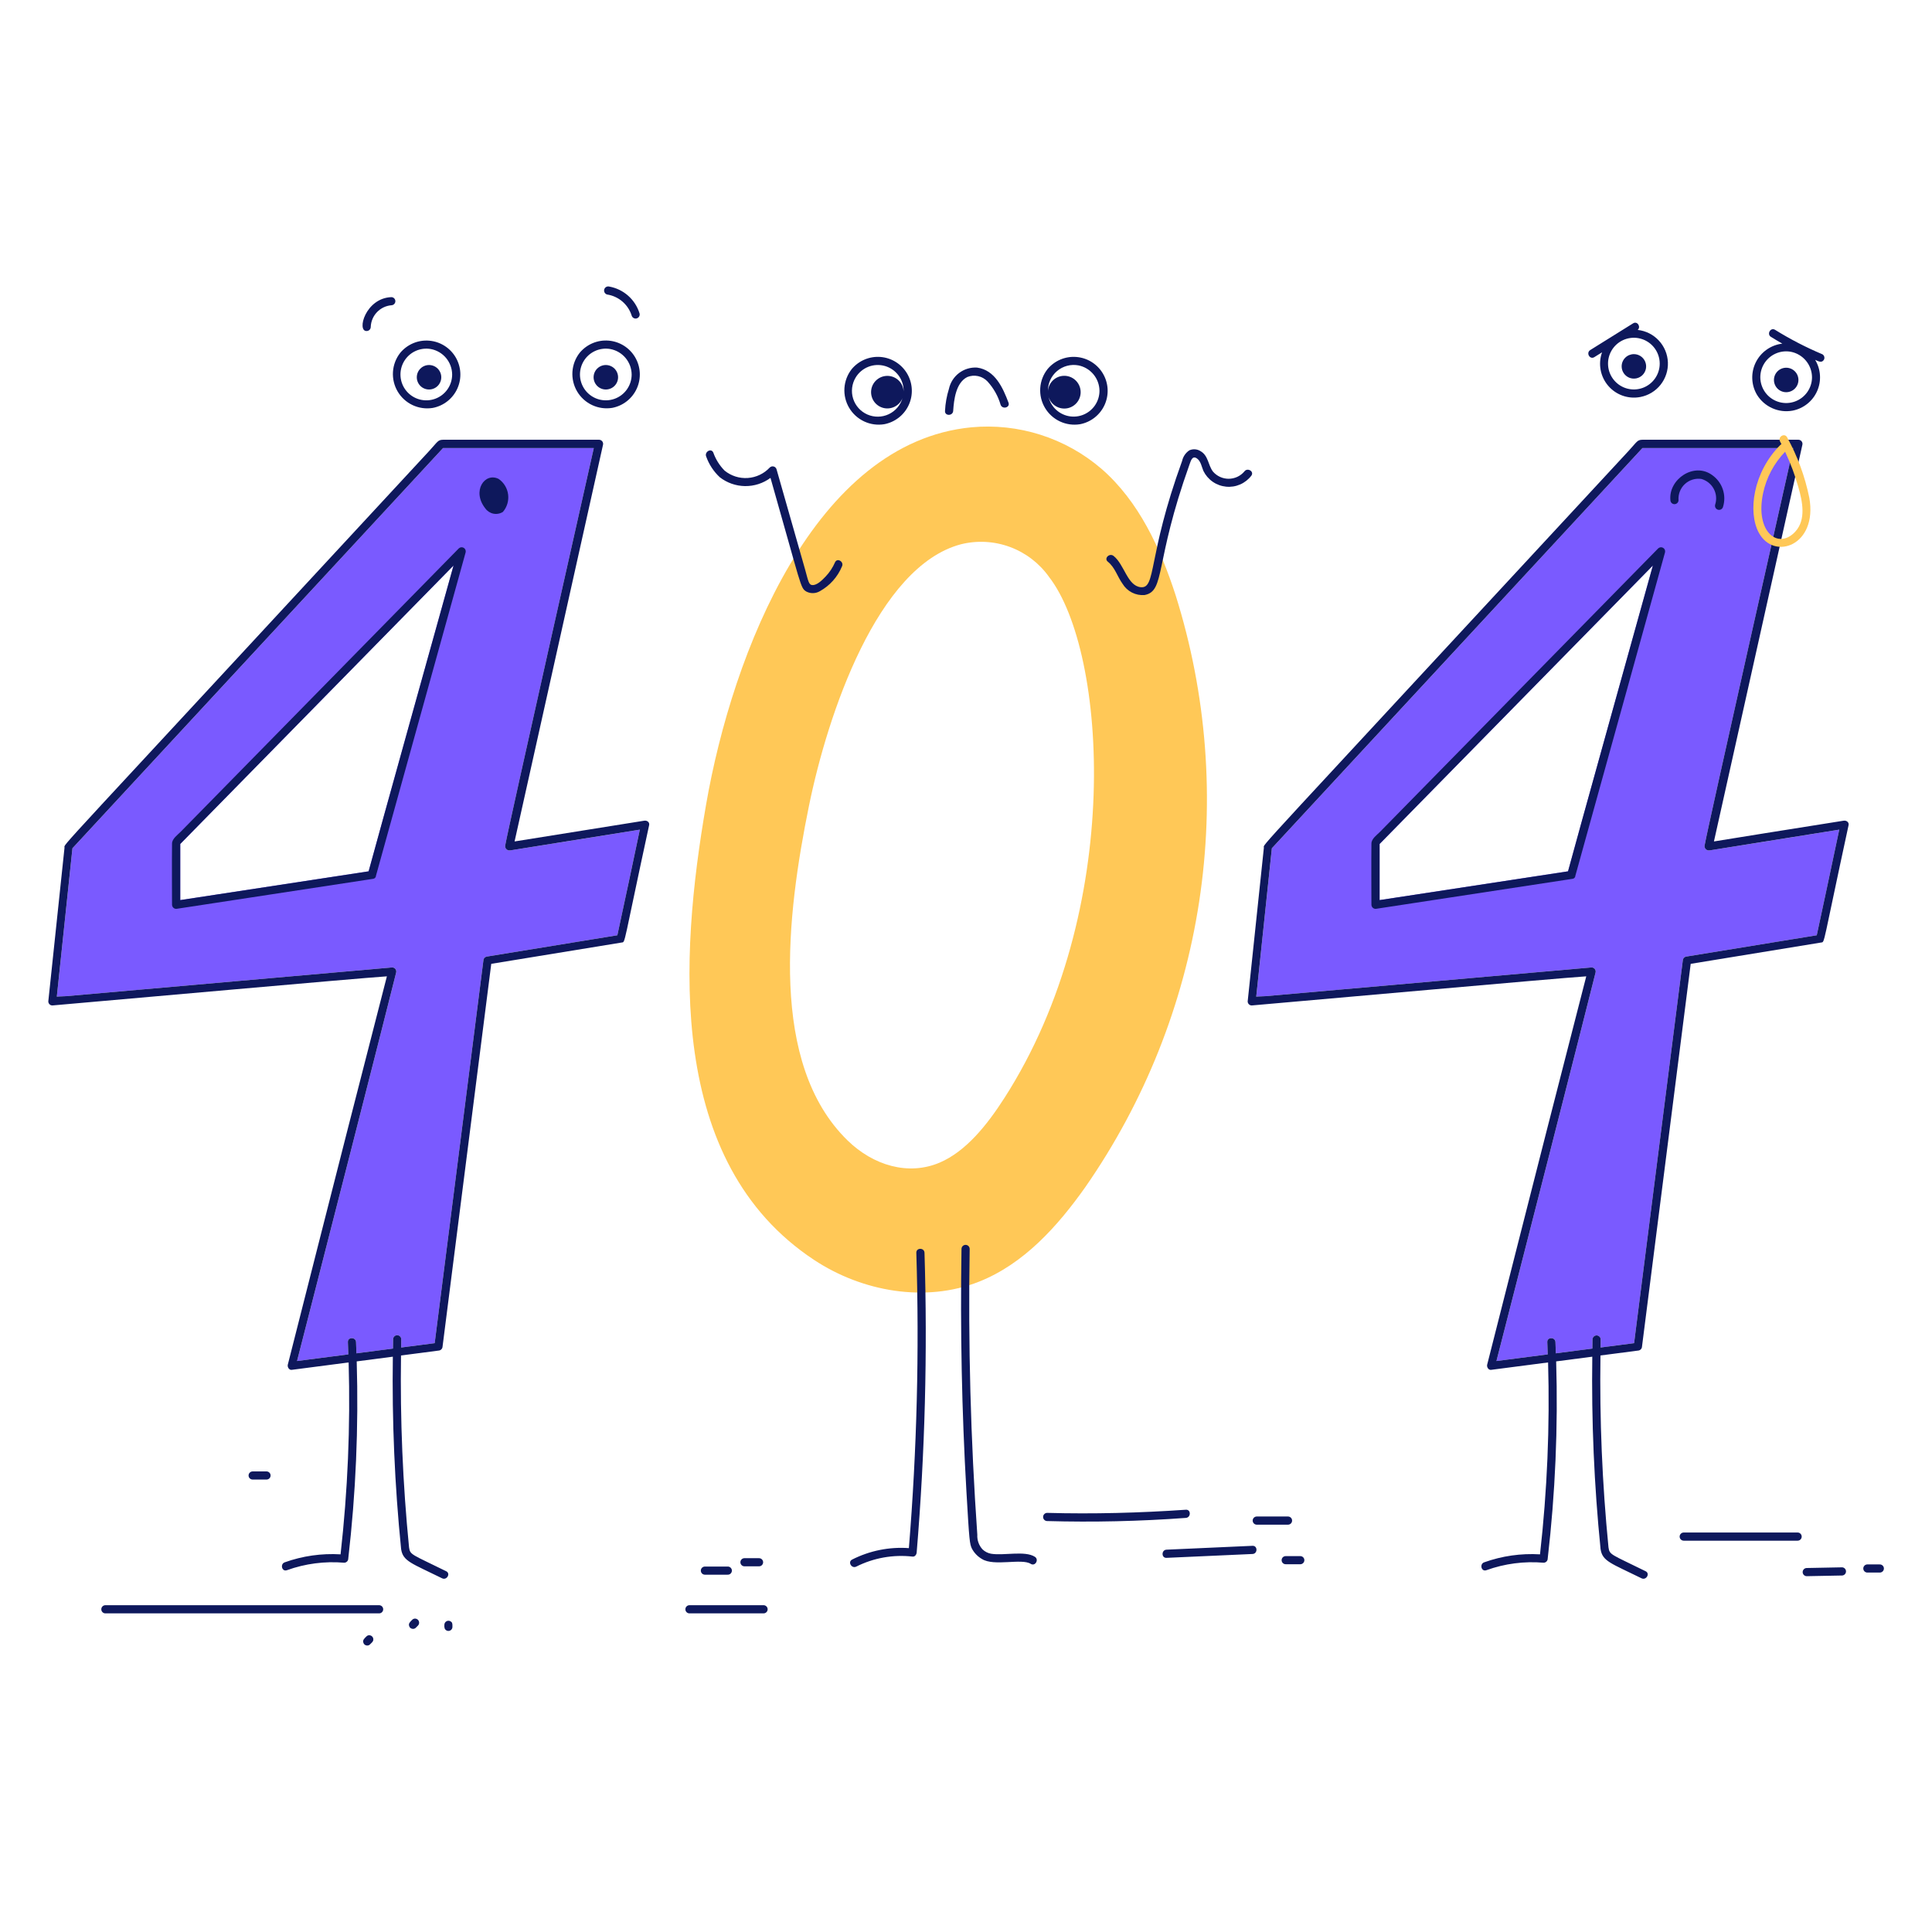 <svg width="200" height="200" viewBox="0 0 200 200" fill="none" xmlns="http://www.w3.org/2000/svg">
  <path d="M52.801 88.033C52.725 88.044 52.648 88.036 52.576 88.008C52.505 87.981 52.442 87.936 52.393 87.877C52.344 87.818 52.311 87.747 52.297 87.672C52.284 87.597 52.29 87.519 52.315 87.447C52.601 85.755 61.201 47.585 61.471 46.383H45.856C45.78 46.483 48.022 44.049 7.5 87.812C7.435 88.418 6.359 98.656 5.883 103.172C6.209 103.137 6.564 103.147 6.86 103.122C7.821 103.037 39.437 100.249 40.604 100.148C40.669 100.149 40.732 100.165 40.79 100.194C40.848 100.223 40.898 100.265 40.937 100.317C40.976 100.369 41.003 100.429 41.015 100.492C41.028 100.556 41.026 100.621 41.009 100.684C40.978 100.763 40.057 104.614 30.751 140.892C31.191 140.837 34.731 140.376 36.058 140.206C36.043 139.78 36.033 139.36 36.013 138.934C35.993 138.388 36.834 138.393 36.859 138.934C36.874 139.32 36.884 139.71 36.899 140.096C38.156 139.93 39.417 139.77 40.679 139.605L40.694 138.644C40.694 138.532 40.738 138.424 40.818 138.345C40.897 138.265 41.005 138.221 41.117 138.221C41.229 138.221 41.337 138.265 41.416 138.345C41.495 138.424 41.54 138.532 41.54 138.644C41.535 138.929 41.535 139.21 41.53 139.495L45 139.044C45.007 138.944 50.028 99.539 50.041 99.437C50.041 99.345 50.072 99.255 50.128 99.182C50.184 99.109 50.263 99.056 50.352 99.032C50.927 98.937 59.964 97.465 63.909 96.819C63.979 96.511 65.5 89.419 66.237 85.885C66.137 85.9 52.901 88.033 52.801 88.033ZM38.16 90.2C35.953 90.535 19.306 93.078 18.66 93.178V87.367C19.601 86.406 46.952 58.539 46.952 58.539C46.919 58.64 38.374 89.323 38.16 90.2ZM176.962 88.033C176.886 88.044 176.809 88.036 176.737 88.008C176.666 87.981 176.603 87.936 176.554 87.877C176.505 87.818 176.472 87.747 176.458 87.672C176.445 87.597 176.451 87.519 176.476 87.447C176.762 85.755 185.363 47.585 185.633 46.383H170.018C169.943 46.483 172.184 44.049 131.663 87.812C131.598 88.418 130.521 98.656 130.046 103.172C130.371 103.137 130.726 103.147 131.022 103.122C131.983 103.037 163.6 100.249 164.766 100.148C164.831 100.149 164.894 100.164 164.952 100.193C165.01 100.223 165.061 100.265 165.1 100.317C165.139 100.368 165.165 100.428 165.178 100.492C165.19 100.556 165.188 100.621 165.171 100.684C165.141 100.765 164.093 105.104 154.913 140.892C155.354 140.837 158.893 140.376 160.22 140.206C160.205 139.78 160.195 139.36 160.175 138.934C160.155 138.388 160.996 138.393 161.021 138.934C161.036 139.32 161.046 139.71 161.061 140.096C162.318 139.93 163.58 139.77 164.841 139.605C164.841 139.284 164.852 138.964 164.856 138.644C164.861 138.535 164.908 138.432 164.987 138.357C165.066 138.282 165.17 138.24 165.279 138.24C165.388 138.24 165.493 138.282 165.572 138.357C165.651 138.432 165.698 138.535 165.703 138.644C165.697 138.929 165.697 139.21 165.692 139.495L169.162 139.044C169.169 138.944 174.19 99.538 174.203 99.437C174.203 99.345 174.234 99.255 174.29 99.182C174.346 99.109 174.425 99.056 174.514 99.032C175.09 98.937 184.127 97.465 188.071 96.819C188.14 96.519 189.655 89.455 190.4 85.885C190.301 85.9 177.063 88.033 176.962 88.033ZM162.323 90.2C160.115 90.535 143.468 93.078 142.817 93.178V87.367L171.109 58.539C171.081 58.641 162.539 89.312 162.323 90.2Z" fill="#7A5AFF"/>
  <path d="M121.7 61.618C120.123 56.747 117.89 51.895 114.03 48.536C112.187 46.95 110.043 45.751 107.726 45.012C105.41 44.273 102.968 44.009 100.547 44.236C84.385 45.806 75.833 67.447 73.086 83.336C70.362 99.072 68.971 120.32 84.276 130.428C89.257 133.717 95.806 134.879 101.353 132.676C105.974 130.844 109.469 126.964 112.343 122.903C118.479 114.081 122.514 103.97 124.136 93.347C125.758 82.723 124.924 71.869 121.7 61.618ZM103.97 113.671C102.147 116.51 99.98 119.193 97.282 120.35C94.037 121.736 90.398 120.65 87.744 118.062C79.599 110.132 81.431 94.752 83.744 83.422C85.681 73.922 90.828 58.644 99.465 56.346C101.147 55.924 102.918 56.02 104.545 56.62C106.172 57.221 107.581 58.298 108.587 59.711C114.594 67.438 116.444 94.25 103.97 113.671Z" fill="#FFC857"/>
  <path d="M66.687 84.959C62.213 85.669 57.741 86.385 53.269 87.106L62.421 46.058C62.438 45.995 62.44 45.93 62.427 45.866C62.415 45.803 62.388 45.743 62.349 45.691C62.31 45.64 62.26 45.598 62.202 45.568C62.144 45.539 62.081 45.523 62.016 45.522H45.87C45.315 45.536 45.331 45.706 44.428 46.684C4.333 90.022 6.74 87.221 6.678 87.752C6.538 89.044 5.026 103.408 5 103.663C5 103.718 5.011 103.773 5.032 103.824C5.053 103.875 5.084 103.922 5.123 103.961C5.162 104 5.209 104.031 5.26 104.052C5.311 104.073 5.366 104.084 5.421 104.084C12.067 103.513 36.703 101.293 40.051 101.07C34.334 123.261 29.833 141.17 29.793 141.27C29.733 141.506 29.918 141.841 30.198 141.806L36.091 141.039C36.279 147.673 35.999 154.311 35.255 160.906C33.291 160.788 31.324 161.069 29.472 161.732C28.972 161.912 29.182 162.732 29.698 162.548C31.596 161.864 33.62 161.6 35.63 161.772C35.741 161.771 35.848 161.726 35.926 161.647C36.005 161.569 36.05 161.462 36.051 161.351C36.836 154.574 37.129 147.749 36.927 140.93C38.174 140.77 39.42 140.604 40.667 140.444C40.571 147.092 40.857 153.74 41.523 160.355C41.71 161.636 42.623 161.829 45.764 163.384C46.249 163.624 46.68 162.893 46.189 162.653C42.589 160.877 42.458 160.98 42.344 160.18C41.693 153.581 41.415 146.95 41.513 140.319C42.179 140.234 44.767 139.898 45.393 139.813C45.503 139.809 45.608 139.764 45.686 139.686C45.764 139.608 45.81 139.503 45.814 139.393C45.826 139.293 50.848 99.876 50.855 99.776C54.785 99.135 63.787 97.663 64.363 97.568C64.753 97.51 64.475 97.996 67.192 85.447C67.278 85.139 67.007 84.908 66.687 84.959ZM63.908 96.819C59.963 97.465 50.926 98.937 50.351 99.032C50.262 99.056 50.184 99.109 50.127 99.182C50.071 99.255 50.041 99.345 50.04 99.437C50.027 99.537 45.006 138.943 44.999 139.044L41.529 139.495C41.529 139.21 41.529 138.929 41.539 138.644C41.539 138.532 41.494 138.424 41.415 138.345C41.336 138.266 41.228 138.221 41.116 138.221C41.004 138.221 40.896 138.266 40.817 138.345C40.738 138.424 40.693 138.532 40.693 138.644L40.678 139.605C39.416 139.77 38.155 139.93 36.898 140.096C36.883 139.71 36.873 139.32 36.858 138.934C36.833 138.393 35.992 138.388 36.012 138.934C36.032 139.36 36.042 139.78 36.057 140.206C34.73 140.376 31.191 140.837 30.75 140.892C40.056 104.614 40.977 100.763 41.008 100.684C41.025 100.621 41.027 100.556 41.015 100.492C41.002 100.429 40.975 100.369 40.936 100.317C40.897 100.265 40.847 100.223 40.789 100.194C40.731 100.165 40.668 100.149 40.603 100.148C39.436 100.248 7.82 103.037 6.859 103.122C6.559 103.147 6.208 103.137 5.882 103.172C6.358 98.656 7.434 88.418 7.499 87.812C48.021 44.049 45.78 46.483 45.855 46.383H61.47C61.2 47.583 52.599 85.755 52.313 87.447C52.288 87.519 52.282 87.597 52.295 87.672C52.309 87.748 52.342 87.818 52.391 87.877C52.44 87.936 52.503 87.981 52.575 88.008C52.646 88.036 52.723 88.044 52.799 88.033H52.814C56.924 87.377 65.871 85.945 66.236 85.885C65.471 89.532 64.695 93.177 63.908 96.819Z" fill="#0E185C"/>
  <path d="M47.492 56.772C47.145 57.125 19.57 85.229 18.709 86.1C18.384 86.431 17.819 86.816 17.809 87.317C17.785 88.817 17.809 93.769 17.809 93.665C17.811 93.73 17.827 93.793 17.857 93.85C17.886 93.908 17.928 93.958 17.98 93.997C18.031 94.036 18.091 94.063 18.154 94.076C18.218 94.089 18.283 94.087 18.346 94.071C20.634 93.72 37.785 91.102 38.617 90.977C38.699 90.97 38.775 90.933 38.832 90.873C38.888 90.812 38.921 90.734 38.922 90.651C39.222 89.545 48.2 57.192 48.205 57.172C48.225 57.082 48.216 56.989 48.178 56.905C48.141 56.821 48.078 56.751 47.998 56.706C47.918 56.661 47.825 56.644 47.734 56.655C47.643 56.667 47.558 56.708 47.492 56.772ZM38.16 90.2C35.953 90.535 19.305 93.078 18.66 93.178V87.367C19.601 86.406 46.952 58.539 46.952 58.539C46.919 58.64 38.373 89.323 38.16 90.2ZM190.845 84.959C186.732 85.603 177.787 87.046 177.427 87.106C177.687 85.935 186.573 46.083 186.578 46.058C186.595 45.995 186.597 45.93 186.585 45.866C186.573 45.803 186.546 45.743 186.507 45.691C186.468 45.639 186.417 45.597 186.36 45.568C186.302 45.539 186.238 45.523 186.173 45.522H170.027C169.472 45.536 169.492 45.702 168.585 46.684C128.411 90.075 130.894 87.242 130.836 87.752C130.695 89.044 129.183 103.408 129.159 103.663C129.159 103.718 129.17 103.773 129.191 103.824C129.212 103.875 129.243 103.921 129.282 103.961C129.321 104 129.368 104.031 129.419 104.052C129.47 104.073 129.524 104.084 129.579 104.084C136.253 103.511 160.847 101.294 164.209 101.07C158.355 123.792 153.993 141.17 153.951 141.27C153.891 141.506 154.076 141.841 154.357 141.806L160.257 141.039C160.445 147.673 160.166 154.311 159.421 160.906C157.458 160.788 155.491 161.069 153.638 161.732C153.138 161.912 153.348 162.732 153.864 162.548C155.763 161.864 157.786 161.6 159.796 161.772C159.908 161.771 160.014 161.726 160.093 161.647C160.171 161.569 160.216 161.462 160.217 161.351C161.003 154.574 161.296 147.749 161.093 140.93C162.34 140.77 163.586 140.604 164.833 140.444C164.738 147.092 165.024 153.74 165.69 160.355C165.876 161.637 166.785 161.829 169.93 163.384C170.415 163.624 170.846 162.893 170.355 162.653C166.755 160.877 166.625 160.98 166.51 160.18C165.86 153.581 165.582 146.95 165.679 140.319C166.345 140.234 168.933 139.898 169.559 139.813C169.67 139.809 169.775 139.764 169.853 139.686C169.931 139.608 169.977 139.503 169.98 139.393C169.993 139.293 175.014 99.881 175.021 99.776C178.952 99.135 187.953 97.663 188.529 97.568C188.919 97.51 188.648 97.968 191.358 85.447C191.44 85.139 191.169 84.908 190.845 84.959ZM188.07 96.819C184.126 97.465 175.089 98.937 174.513 99.032C174.425 99.056 174.346 99.109 174.29 99.182C174.234 99.255 174.203 99.345 174.202 99.437C174.189 99.537 169.168 138.944 169.161 139.044L165.691 139.495C165.691 139.21 165.691 138.929 165.702 138.644C165.697 138.535 165.65 138.433 165.571 138.358C165.493 138.282 165.388 138.241 165.279 138.241C165.17 138.241 165.065 138.282 164.987 138.358C164.908 138.433 164.861 138.535 164.855 138.644L164.84 139.605C163.579 139.77 162.317 139.93 161.06 140.096C161.045 139.71 161.035 139.32 161.02 138.934C160.995 138.393 160.154 138.388 160.174 138.934C160.194 139.36 160.204 139.78 160.219 140.206C158.892 140.376 155.353 140.837 154.912 140.892C164.092 105.104 165.14 100.765 165.17 100.684C165.187 100.621 165.189 100.556 165.177 100.492C165.165 100.429 165.138 100.369 165.099 100.317C165.06 100.265 165.009 100.223 164.952 100.194C164.894 100.165 164.83 100.149 164.765 100.148C163.599 100.248 131.982 103.037 131.021 103.122C130.721 103.147 130.37 103.137 130.045 103.172C130.52 98.656 131.597 88.418 131.662 87.812C172.184 44.049 169.942 46.483 170.017 46.383H185.632C185.362 47.583 176.761 85.755 176.475 87.447C176.45 87.519 176.444 87.597 176.458 87.672C176.472 87.748 176.505 87.818 176.553 87.877C176.602 87.936 176.665 87.981 176.737 88.008C176.808 88.036 176.886 88.044 176.961 88.033H176.976C181.086 87.377 190.033 85.945 190.399 85.885C189.653 89.455 188.139 96.515 188.07 96.819Z" fill="#0E185C"/>
  <path d="M171.653 56.772C171.305 57.125 143.731 85.229 142.87 86.1C142.545 86.431 141.979 86.816 141.97 87.317C141.946 88.817 141.97 93.769 141.97 93.665C141.972 93.73 141.988 93.793 142.018 93.851C142.047 93.908 142.089 93.958 142.141 93.997C142.192 94.036 142.252 94.063 142.315 94.076C142.378 94.089 142.444 94.087 142.506 94.071C144.794 93.72 161.946 91.102 162.778 90.977C162.861 90.97 162.937 90.933 162.993 90.873C163.05 90.812 163.082 90.734 163.083 90.651C163.388 89.545 172.36 57.192 172.365 57.172C172.386 57.083 172.377 56.989 172.339 56.905C172.302 56.821 172.239 56.752 172.159 56.707C172.079 56.662 171.986 56.644 171.895 56.656C171.804 56.667 171.719 56.708 171.653 56.772ZM162.321 90.2C160.113 90.535 143.466 93.078 142.815 93.178V87.367L171.107 58.539C171.079 58.641 162.537 89.312 162.321 90.2ZM51.626 49.582C50.201 48.85 48.8 50.822 50.244 52.636C50.445 52.916 50.745 53.109 51.083 53.176C51.421 53.242 51.771 53.176 52.062 52.992C52.273 52.746 52.429 52.459 52.522 52.148C52.615 51.838 52.641 51.512 52.6 51.191C52.559 50.869 52.451 50.56 52.283 50.283C52.116 50.006 51.892 49.767 51.626 49.582ZM177.551 52.246C177.522 52.354 177.536 52.47 177.591 52.568C177.647 52.665 177.739 52.737 177.847 52.767C177.955 52.797 178.071 52.782 178.168 52.727C178.266 52.671 178.338 52.579 178.367 52.471C178.552 51.875 178.543 51.235 178.341 50.645C178.14 50.054 177.757 49.542 177.246 49.182C175.36 47.799 172.696 49.622 172.92 51.79C172.926 51.898 172.972 52 173.051 52.075C173.129 52.149 173.233 52.191 173.341 52.191C173.449 52.191 173.553 52.149 173.631 52.075C173.71 52 173.756 51.898 173.761 51.79C173.737 51.48 173.782 51.168 173.895 50.878C174.007 50.587 174.184 50.326 174.412 50.114C174.64 49.902 174.912 49.743 175.21 49.651C175.507 49.559 175.822 49.536 176.129 49.582C176.401 49.658 176.654 49.789 176.874 49.966C177.094 50.142 177.276 50.362 177.409 50.611C177.542 50.86 177.623 51.133 177.647 51.414C177.672 51.695 177.639 51.978 177.551 52.246ZM95.704 129.687C95.688 129.146 94.843 129.141 94.858 129.687C95.174 139.885 94.917 150.093 94.087 160.262C92.059 160.116 90.029 160.525 88.214 161.444C87.728 161.684 88.154 162.415 88.639 162.175C90.441 161.269 92.469 160.909 94.472 161.138C94.712 161.169 94.878 160.923 94.893 160.717C95.755 150.398 96.026 140.038 95.704 129.687ZM107.129 161.158C106.093 160.494 103.901 161.068 102.572 160.838C102.247 160.774 101.946 160.618 101.707 160.387C101.521 160.184 101.378 159.945 101.286 159.686C101.194 159.426 101.155 159.15 101.171 158.875C100.481 149.03 100.217 139.159 100.38 129.291C100.38 129.179 100.336 129.071 100.257 128.992C100.177 128.913 100.07 128.868 99.957 128.868C99.845 128.868 99.738 128.913 99.658 128.992C99.579 129.071 99.534 129.179 99.534 129.291C99.398 137.691 99.563 146.085 100.045 154.419C100.345 159.585 100.377 159.811 100.615 160.319C100.855 160.767 101.216 161.138 101.656 161.39C102.907 162.175 105.767 161.29 106.703 161.89C107.163 162.18 107.586 161.451 107.129 161.158ZM114.679 58.144C115.424 58.739 115.665 59.681 116.206 60.432C116.44 60.819 116.777 61.134 117.179 61.34C117.582 61.546 118.034 61.635 118.484 61.598C120.667 61.176 119.465 58.345 123.145 48.06C123.28 47.685 123.43 47.119 123.915 47.465C124.315 47.745 124.396 48.336 124.577 48.751C124.797 49.2 125.128 49.586 125.539 49.871C125.95 50.156 126.427 50.331 126.925 50.38C127.423 50.429 127.924 50.349 128.383 50.149C128.841 49.949 129.241 49.635 129.543 49.237C129.858 48.791 129.123 48.371 128.812 48.811C128.613 49.046 128.364 49.234 128.085 49.364C127.805 49.493 127.501 49.561 127.193 49.562C126.885 49.563 126.58 49.497 126.3 49.369C126.019 49.241 125.77 49.054 125.568 48.821C125.042 48.13 125.102 47.159 124.256 46.689C124.087 46.586 123.895 46.525 123.697 46.513C123.498 46.501 123.3 46.537 123.119 46.619C122.739 46.872 122.472 47.264 122.374 47.71C118.749 57.689 119.723 60.948 118.083 60.787C116.701 60.638 116.403 58.448 115.283 57.553C114.854 57.212 114.253 57.8 114.679 58.144ZM86.442 58.209C86.205 58.757 85.873 59.259 85.46 59.691C85.15 60.011 84.584 60.607 84.083 60.567C83.725 60.541 83.675 60.157 83.353 58.985C83.162 58.309 81.185 51.375 80.389 48.585C80.37 48.514 80.331 48.45 80.279 48.398C80.226 48.346 80.161 48.309 80.089 48.29C80.018 48.272 79.943 48.272 79.872 48.291C79.801 48.31 79.736 48.348 79.683 48.4C79.09 49.036 78.278 49.422 77.411 49.481C76.544 49.541 75.687 49.269 75.012 48.72C74.489 48.19 74.088 47.551 73.84 46.848C73.62 46.348 72.894 46.783 73.109 47.273C73.4 48.084 73.88 48.814 74.509 49.401C75.257 49.984 76.175 50.307 77.124 50.32C78.072 50.332 78.998 50.034 79.761 49.471C83.008 60.837 82.835 60.84 83.471 61.237C83.689 61.35 83.931 61.407 84.176 61.4C84.421 61.394 84.66 61.325 84.871 61.201C85.905 60.627 86.713 59.72 87.164 58.628C87.393 58.143 86.663 57.713 86.442 58.209ZM100.125 39.033C100.482 38.887 100.874 38.853 101.251 38.936C101.627 39.018 101.969 39.213 102.232 39.494C102.861 40.185 103.324 41.01 103.584 41.907C103.774 42.413 104.59 42.192 104.4 41.682C103.819 40.135 103 38.307 101.146 38.052C100.477 38.01 99.814 38.21 99.279 38.615C98.745 39.02 98.373 39.604 98.232 40.26C98.001 40.999 97.864 41.765 97.827 42.538C97.791 43.079 98.633 43.079 98.673 42.538C98.748 41.381 98.949 39.631 100.125 39.033ZM27.59 153.163C27.702 153.163 27.809 153.119 27.888 153.04C27.967 152.961 28.011 152.854 28.011 152.742C28.011 152.631 27.967 152.523 27.888 152.445C27.809 152.366 27.702 152.321 27.59 152.321H26.153C26.042 152.321 25.935 152.366 25.856 152.445C25.777 152.523 25.732 152.631 25.732 152.742C25.732 152.854 25.777 152.961 25.856 153.04C25.935 153.119 26.042 153.163 26.153 153.163H27.59ZM122.759 156.287C117.976 156.616 113.182 156.742 108.385 156.612C108.277 156.617 108.174 156.664 108.099 156.743C108.024 156.822 107.982 156.927 107.982 157.036C107.982 157.145 108.024 157.249 108.099 157.328C108.174 157.407 108.277 157.454 108.385 157.459C113.179 157.593 117.977 157.484 122.759 157.133C123.299 157.093 123.305 156.25 122.759 156.287ZM129.663 160.022L120.756 160.422C120.216 160.447 120.211 161.293 120.756 161.268C123.725 161.138 126.694 161.005 129.663 160.868C130.204 160.843 130.204 160 129.663 160.022ZM186.087 158.645H174.299C174.187 158.645 174.08 158.69 174 158.769C173.921 158.848 173.876 158.956 173.876 159.068C173.876 159.18 173.921 159.288 174 159.367C174.08 159.447 174.187 159.491 174.299 159.491H186.089C186.202 159.491 186.309 159.446 186.388 159.367C186.467 159.287 186.512 159.179 186.511 159.067C186.511 158.955 186.466 158.848 186.387 158.768C186.307 158.689 186.2 158.645 186.087 158.645ZM37.958 34.267C38.069 34.266 38.176 34.221 38.254 34.143C38.333 34.064 38.378 33.958 38.379 33.847C38.399 33.274 38.629 32.728 39.025 32.314C39.421 31.9 39.956 31.645 40.527 31.6C40.635 31.595 40.737 31.548 40.812 31.47C40.886 31.392 40.928 31.288 40.928 31.18C40.928 31.072 40.886 30.968 40.812 30.889C40.737 30.811 40.635 30.765 40.527 30.759C37.828 30.85 36.899 34.314 37.958 34.267ZM62.846 30.487C63.431 30.577 63.979 30.828 64.429 31.213C64.878 31.598 65.211 32.101 65.389 32.665C65.404 32.719 65.429 32.769 65.463 32.813C65.498 32.857 65.54 32.893 65.588 32.921C65.637 32.948 65.69 32.966 65.745 32.973C65.8 32.98 65.856 32.975 65.91 32.961C65.963 32.946 66.014 32.921 66.058 32.887C66.101 32.852 66.138 32.81 66.165 32.762C66.193 32.713 66.211 32.66 66.217 32.605C66.224 32.55 66.22 32.494 66.205 32.44C65.988 31.736 65.581 31.104 65.029 30.615C64.477 30.126 63.802 29.798 63.076 29.666C63.023 29.651 62.966 29.647 62.911 29.653C62.855 29.66 62.801 29.678 62.752 29.705C62.704 29.733 62.661 29.769 62.626 29.813C62.592 29.857 62.566 29.908 62.551 29.962C62.536 30.016 62.532 30.072 62.538 30.128C62.545 30.183 62.562 30.237 62.59 30.286C62.617 30.334 62.654 30.377 62.698 30.412C62.742 30.447 62.792 30.472 62.846 30.487ZM165.044 36.971L165.844 36.471C165.635 37.054 165.584 37.681 165.696 38.29C165.808 38.899 166.079 39.467 166.482 39.937C166.885 40.407 167.405 40.762 167.989 40.966C168.574 41.169 169.202 41.215 169.809 41.097C170.636 40.939 171.378 40.49 171.901 39.831C172.424 39.172 172.693 38.347 172.66 37.507C172.626 36.666 172.293 35.866 171.719 35.25C171.146 34.635 170.371 34.246 169.534 34.153C169.894 33.843 169.499 33.197 169.058 33.472L164.623 36.236C164.158 36.53 164.579 37.261 165.044 36.971ZM171.813 37.642C171.813 38.192 171.643 38.728 171.327 39.178C171.011 39.628 170.564 39.97 170.047 40.157C169.53 40.344 168.968 40.367 168.437 40.223C167.906 40.079 167.433 39.775 167.081 39.352C166.729 38.93 166.516 38.409 166.471 37.861C166.425 37.313 166.55 36.764 166.827 36.29C167.105 35.815 167.522 35.437 168.021 35.208C168.521 34.979 169.08 34.909 169.62 35.008C170.236 35.122 170.793 35.447 171.193 35.928C171.594 36.41 171.813 37.016 171.813 37.642ZM44.799 42.228C45.354 42.122 45.874 41.885 46.318 41.535C46.761 41.186 47.114 40.735 47.346 40.22C47.578 39.706 47.683 39.143 47.652 38.58C47.621 38.016 47.455 37.468 47.168 36.983C46.881 36.497 46.481 36.087 46.002 35.788C45.523 35.489 44.98 35.31 44.417 35.266C43.855 35.221 43.289 35.312 42.77 35.532C42.25 35.752 41.791 36.094 41.43 36.528C40.989 37.091 40.727 37.774 40.68 38.488C40.633 39.202 40.803 39.914 41.167 40.53C41.531 41.146 42.072 41.637 42.721 41.941C43.369 42.243 44.093 42.344 44.799 42.228ZM44.614 36.135C45.227 36.254 45.781 36.581 46.18 37.061C46.58 37.541 46.801 38.144 46.807 38.768C46.807 39.318 46.638 39.855 46.322 40.305C46.006 40.755 45.559 41.097 45.042 41.284C44.525 41.471 43.962 41.494 43.431 41.35C42.901 41.206 42.427 40.902 42.075 40.48C41.723 40.057 41.51 39.537 41.465 38.989C41.419 38.441 41.544 37.892 41.821 37.417C42.099 36.942 42.516 36.564 43.015 36.335C43.515 36.106 44.074 36.036 44.614 36.135ZM63.376 42.223C63.931 42.117 64.451 41.88 64.895 41.53C65.338 41.181 65.691 40.73 65.923 40.215C66.155 39.701 66.26 39.138 66.229 38.575C66.198 38.011 66.032 37.464 65.745 36.978C65.458 36.492 65.058 36.082 64.579 35.783C64.1 35.484 63.557 35.305 62.994 35.261C62.432 35.216 61.867 35.307 61.347 35.527C60.827 35.747 60.367 36.089 60.007 36.523C59.566 37.086 59.305 37.769 59.258 38.483C59.212 39.197 59.381 39.908 59.745 40.524C60.109 41.14 60.65 41.631 61.298 41.934C61.946 42.238 62.67 42.338 63.376 42.223ZM63.196 36.135C63.809 36.254 64.363 36.581 64.762 37.061C65.162 37.541 65.383 38.144 65.389 38.768C65.389 39.318 65.219 39.855 64.903 40.305C64.587 40.755 64.14 41.097 63.623 41.283C63.105 41.47 62.543 41.493 62.012 41.349C61.481 41.205 61.008 40.901 60.656 40.478C60.304 40.055 60.092 39.534 60.046 38.986C60.001 38.438 60.126 37.889 60.404 37.414C60.682 36.94 61.1 36.562 61.6 36.333C62.1 36.105 62.658 36.035 63.199 36.135H63.196Z" fill="#0E185C"/>
  <path d="M43.147 39.054C43.147 39.39 43.28 39.712 43.518 39.95C43.755 40.188 44.078 40.321 44.413 40.321C44.749 40.321 45.072 40.188 45.309 39.95C45.547 39.712 45.681 39.39 45.681 39.054C45.681 38.718 45.547 38.396 45.309 38.158C45.072 37.921 44.749 37.787 44.413 37.787C44.078 37.787 43.755 37.921 43.518 38.158C43.28 38.396 43.147 38.718 43.147 39.054Z" fill="#0E185C"/>
  <path d="M61.449 39.054C61.449 39.39 61.583 39.712 61.82 39.95C62.058 40.188 62.38 40.321 62.716 40.321C63.052 40.321 63.374 40.188 63.612 39.95C63.85 39.712 63.983 39.39 63.983 39.054C63.983 38.718 63.85 38.396 63.612 38.158C63.374 37.921 63.052 37.787 62.716 37.787C62.38 37.787 62.058 37.921 61.82 38.158C61.583 38.396 61.449 38.718 61.449 39.054Z" fill="#0E185C"/>
  <path d="M167.873 37.927C167.873 38.178 167.947 38.422 168.087 38.631C168.226 38.839 168.424 39.002 168.655 39.098C168.887 39.193 169.142 39.218 169.388 39.169C169.633 39.12 169.859 39 170.036 38.822C170.213 38.645 170.334 38.419 170.383 38.173C170.432 37.928 170.406 37.673 170.31 37.441C170.214 37.21 170.052 37.012 169.843 36.873C169.635 36.734 169.39 36.66 169.139 36.66C168.973 36.66 168.808 36.693 168.654 36.756C168.5 36.82 168.361 36.913 168.243 37.031C168.126 37.148 168.032 37.288 167.969 37.442C167.905 37.596 167.873 37.761 167.873 37.927ZM185.571 42.508C186.125 42.4 186.645 42.16 187.087 41.808C187.528 41.457 187.879 41.004 188.108 40.487C188.337 39.971 188.438 39.408 188.402 38.844C188.367 38.281 188.196 37.734 187.904 37.251C188.183 37.37 188.582 37.622 188.804 37.251C188.832 37.203 188.85 37.15 188.858 37.096C188.865 37.041 188.862 36.985 188.848 36.932C188.834 36.878 188.809 36.828 188.776 36.784C188.743 36.74 188.701 36.703 188.653 36.675C186.956 35.96 185.318 35.113 183.753 34.142C183.287 33.857 182.867 34.588 183.327 34.873C183.718 35.113 184.108 35.349 184.504 35.573C183.922 35.642 183.366 35.855 182.886 36.193C182.407 36.531 182.019 36.983 181.759 37.508C181.498 38.034 181.373 38.616 181.394 39.202C181.415 39.788 181.582 40.36 181.88 40.865C182.257 41.48 182.812 41.966 183.471 42.259C184.13 42.553 184.862 42.639 185.571 42.508ZM185.386 36.415C185.999 36.534 186.552 36.861 186.952 37.341C187.351 37.82 187.573 38.423 187.579 39.048C187.579 39.598 187.409 40.134 187.093 40.584C186.777 41.035 186.33 41.376 185.813 41.563C185.296 41.751 184.734 41.774 184.203 41.63C183.672 41.486 183.199 41.182 182.847 40.76C182.495 40.337 182.282 39.816 182.236 39.268C182.191 38.72 182.315 38.172 182.593 37.697C182.87 37.222 183.287 36.844 183.787 36.615C184.287 36.386 184.845 36.316 185.386 36.415Z" fill="#0E185C"/>
  <path d="M183.639 39.334C183.639 39.67 183.772 39.992 184.01 40.23C184.247 40.467 184.57 40.601 184.906 40.601C185.242 40.601 185.564 40.467 185.802 40.23C186.039 39.992 186.173 39.67 186.173 39.334C186.173 38.998 186.039 38.676 185.802 38.438C185.564 38.2 185.242 38.067 184.906 38.067C184.57 38.067 184.247 38.2 184.01 38.438C183.772 38.676 183.639 38.998 183.639 39.334Z" fill="#0E185C"/>
  <path d="M91.534 43.915C92.089 43.809 92.609 43.571 93.053 43.222C93.496 42.873 93.848 42.422 94.081 41.907C94.313 41.393 94.418 40.83 94.387 40.267C94.356 39.703 94.19 39.155 93.903 38.669C93.616 38.184 93.216 37.774 92.737 37.475C92.258 37.176 91.715 36.997 91.152 36.952C90.59 36.908 90.024 36.999 89.505 37.219C88.985 37.439 88.525 37.78 88.165 38.215C87.724 38.778 87.463 39.461 87.416 40.175C87.369 40.889 87.539 41.6 87.903 42.216C88.267 42.831 88.808 43.323 89.456 43.626C90.104 43.929 90.828 44.03 91.534 43.915ZM88.576 39.083C88.88 38.576 89.344 38.184 89.894 37.969C90.444 37.753 91.05 37.726 91.617 37.891C92.185 38.057 92.681 38.405 93.029 38.883C93.378 39.36 93.558 39.939 93.542 40.53C93.526 40.113 93.356 39.718 93.065 39.419C92.774 39.121 92.382 38.941 91.966 38.914C91.551 38.888 91.139 39.016 90.813 39.275C90.486 39.533 90.266 39.904 90.197 40.315C90.128 40.726 90.213 41.148 90.437 41.5C90.661 41.852 91.007 42.108 91.408 42.22C91.81 42.331 92.239 42.289 92.612 42.103C92.985 41.917 93.275 41.599 93.427 41.211C93.321 41.576 93.138 41.913 92.891 42.202C92.643 42.49 92.337 42.722 91.993 42.883C91.649 43.044 91.274 43.129 90.894 43.134C90.515 43.138 90.138 43.062 89.79 42.909C89.442 42.756 89.131 42.531 88.877 42.249C88.623 41.966 88.432 41.633 88.317 41.271C88.202 40.909 88.166 40.526 88.211 40.149C88.255 39.772 88.38 39.408 88.576 39.083ZM111.806 43.915C112.361 43.809 112.881 43.571 113.324 43.221C113.767 42.872 114.12 42.421 114.352 41.907C114.584 41.392 114.689 40.83 114.658 40.266C114.627 39.703 114.461 39.155 114.173 38.669C113.886 38.183 113.486 37.774 113.008 37.475C112.529 37.176 111.985 36.997 111.423 36.953C110.86 36.908 110.295 36.999 109.775 37.219C109.256 37.439 108.796 37.78 108.436 38.215C107.994 38.778 107.733 39.461 107.686 40.175C107.639 40.889 107.808 41.601 108.173 42.217C108.537 42.833 109.079 43.325 109.727 43.628C110.375 43.931 111.1 44.031 111.806 43.915ZM111.626 37.822C112.239 37.941 112.792 38.268 113.191 38.748C113.591 39.228 113.812 39.831 113.818 40.455C113.817 41.008 113.645 41.547 113.326 41.998C113.006 42.449 112.555 42.79 112.034 42.974C111.513 43.159 110.947 43.177 110.415 43.027C109.883 42.877 109.411 42.566 109.062 42.137C108.801 41.818 108.621 41.441 108.536 41.037C108.646 41.448 108.907 41.803 109.267 42.03C109.626 42.258 110.058 42.342 110.477 42.266C110.895 42.19 111.27 41.959 111.526 41.62C111.783 41.28 111.902 40.856 111.861 40.433C111.819 40.01 111.62 39.617 111.302 39.334C110.985 39.05 110.572 38.897 110.147 38.904C109.722 38.91 109.314 39.077 109.006 39.37C108.697 39.663 108.511 40.061 108.482 40.486C108.477 40.092 108.558 39.702 108.721 39.343C108.884 38.984 109.125 38.666 109.425 38.412C109.726 38.157 110.079 37.972 110.46 37.87C110.84 37.768 111.239 37.752 111.626 37.822ZM79.043 166.17H71.373C71.261 166.17 71.153 166.215 71.074 166.294C70.995 166.373 70.95 166.481 70.95 166.593C70.95 166.705 70.995 166.813 71.074 166.892C71.153 166.971 71.261 167.016 71.373 167.016H79.043C79.156 167.016 79.263 166.971 79.342 166.892C79.422 166.813 79.466 166.705 79.466 166.593C79.466 166.481 79.422 166.373 79.342 166.294C79.263 166.215 79.156 166.17 79.043 166.17ZM39.246 166.17H10.909C10.797 166.17 10.69 166.215 10.61 166.294C10.531 166.373 10.486 166.481 10.486 166.593C10.486 166.705 10.531 166.813 10.61 166.892C10.69 166.971 10.797 167.016 10.909 167.016H39.246C39.358 167.016 39.466 166.971 39.545 166.892C39.625 166.813 39.669 166.705 39.669 166.593C39.669 166.481 39.625 166.373 39.545 166.294C39.466 166.215 39.358 166.17 39.246 166.17ZM42.971 167.557C42.915 167.556 42.86 167.567 42.808 167.588C42.757 167.61 42.71 167.642 42.671 167.682C42.464 167.889 42.238 168.072 42.371 168.362C42.4 168.448 42.461 168.52 42.541 168.562C42.64 168.618 42.757 168.634 42.867 168.607C43.006 168.567 43.046 168.507 43.267 168.281C43.326 168.222 43.366 168.147 43.382 168.065C43.398 167.983 43.39 167.898 43.359 167.821C43.327 167.744 43.274 167.678 43.205 167.631C43.136 167.584 43.055 167.558 42.971 167.557ZM46.721 167.9C46.662 167.842 46.587 167.802 46.505 167.786C46.423 167.77 46.338 167.779 46.261 167.811C46.184 167.843 46.119 167.897 46.072 167.966C46.026 168.035 46.001 168.117 46 168.2C45.985 168.328 45.996 168.458 46.035 168.581C46.073 168.67 46.141 168.742 46.227 168.786C46.312 168.831 46.411 168.844 46.505 168.824C46.599 168.804 46.684 168.752 46.744 168.677C46.804 168.601 46.837 168.507 46.835 168.411C46.836 168.206 46.849 168 46.721 167.9ZM38.23 169.279C38.174 169.278 38.119 169.289 38.067 169.31C38.016 169.332 37.969 169.364 37.93 169.404C37.72 169.615 37.498 169.794 37.63 170.085C37.66 170.171 37.721 170.242 37.8 170.285C37.899 170.342 38.016 170.359 38.126 170.331C38.265 170.291 38.299 170.231 38.526 170.005C38.585 169.945 38.624 169.87 38.641 169.788C38.657 169.707 38.648 169.622 38.617 169.545C38.586 169.467 38.532 169.401 38.463 169.354C38.395 169.307 38.314 169.281 38.23 169.279ZM133.334 156.988H130.1C129.988 156.988 129.881 157.033 129.801 157.112C129.722 157.191 129.677 157.299 129.677 157.411C129.677 157.523 129.722 157.631 129.801 157.71C129.881 157.789 129.988 157.834 130.1 157.834H133.334C133.447 157.834 133.554 157.789 133.633 157.71C133.713 157.631 133.757 157.523 133.757 157.411C133.757 157.299 133.713 157.191 133.633 157.112C133.554 157.033 133.447 156.988 133.334 156.988ZM134.626 161.088H133.114C133.057 161.085 133 161.094 132.947 161.114C132.894 161.134 132.845 161.164 132.803 161.204C132.762 161.243 132.729 161.29 132.707 161.343C132.684 161.395 132.673 161.451 132.673 161.508C132.673 161.565 132.684 161.622 132.707 161.674C132.729 161.727 132.762 161.774 132.803 161.813C132.845 161.853 132.894 161.883 132.947 161.903C133 161.923 133.057 161.932 133.114 161.929H134.626C134.734 161.924 134.836 161.877 134.911 161.799C134.985 161.721 135.027 161.617 135.027 161.508C135.027 161.4 134.985 161.296 134.911 161.218C134.836 161.14 134.734 161.093 134.626 161.088ZM72.95 163.011H75.323C75.38 163.014 75.437 163.005 75.491 162.985C75.544 162.965 75.593 162.935 75.634 162.895C75.675 162.856 75.708 162.809 75.731 162.756C75.753 162.704 75.765 162.647 75.765 162.59C75.765 162.533 75.753 162.477 75.731 162.425C75.708 162.372 75.675 162.325 75.634 162.286C75.593 162.246 75.544 162.216 75.491 162.196C75.437 162.176 75.38 162.167 75.323 162.17H72.95C72.842 162.175 72.74 162.222 72.666 162.3C72.591 162.378 72.55 162.482 72.55 162.59C72.55 162.699 72.591 162.803 72.666 162.881C72.74 162.959 72.842 163.006 72.95 163.011ZM78.557 162.144C78.614 162.147 78.671 162.138 78.725 162.118C78.778 162.098 78.827 162.068 78.868 162.028C78.909 161.989 78.942 161.942 78.965 161.889C78.987 161.837 78.999 161.78 78.999 161.723C78.999 161.666 78.987 161.61 78.965 161.558C78.942 161.505 78.909 161.458 78.868 161.419C78.827 161.379 78.778 161.349 78.725 161.329C78.671 161.309 78.614 161.3 78.557 161.303H77.045C76.937 161.308 76.835 161.355 76.761 161.433C76.686 161.511 76.645 161.615 76.645 161.723C76.645 161.832 76.686 161.936 76.761 162.014C76.835 162.092 76.937 162.139 77.045 162.144H78.557ZM190.694 162.249C189.473 162.273 188.256 162.295 187.034 162.32C186.922 162.32 186.815 162.365 186.735 162.444C186.656 162.523 186.611 162.631 186.611 162.743C186.611 162.855 186.656 162.963 186.735 163.042C186.815 163.121 186.922 163.166 187.034 163.166C188.256 163.141 189.473 163.121 190.694 163.096C190.803 163.091 190.906 163.044 190.981 162.965C191.056 162.886 191.098 162.781 191.098 162.672C191.098 162.564 191.056 162.459 190.981 162.38C190.906 162.301 190.803 162.254 190.694 162.249ZM194.579 161.949H193.287C193.179 161.954 193.078 162.001 193.003 162.079C192.928 162.157 192.887 162.261 192.887 162.369C192.887 162.478 192.928 162.582 193.003 162.66C193.078 162.738 193.179 162.785 193.287 162.79H194.579C194.636 162.793 194.693 162.784 194.747 162.764C194.8 162.744 194.849 162.714 194.89 162.674C194.931 162.635 194.964 162.588 194.987 162.535C195.009 162.483 195.021 162.426 195.021 162.369C195.021 162.312 195.009 162.256 194.987 162.204C194.964 162.151 194.931 162.104 194.89 162.065C194.849 162.025 194.8 161.995 194.747 161.975C194.693 161.955 194.636 161.946 194.579 161.949Z" fill="#0E185C"/>
  <path d="M187.299 51.53C186.855 49.338 186.079 47.226 184.999 45.267C184.743 44.786 184.017 45.212 184.268 45.692C184.318 45.787 184.363 45.892 184.413 45.983C184.377 46 184.343 46.022 184.313 46.048C181.46 48.888 180.928 53.014 182.065 55.135C183.647 58.087 188.183 56.466 187.299 51.53ZM185.862 55.019C184.11 56.95 181.662 55.114 182.512 51.064C182.854 49.444 183.645 47.954 184.795 46.764C185.355 47.952 185.815 49.184 186.172 50.448C186.583 51.9 186.986 53.781 185.862 55.019Z" fill="#FFC857"/>
</svg>
